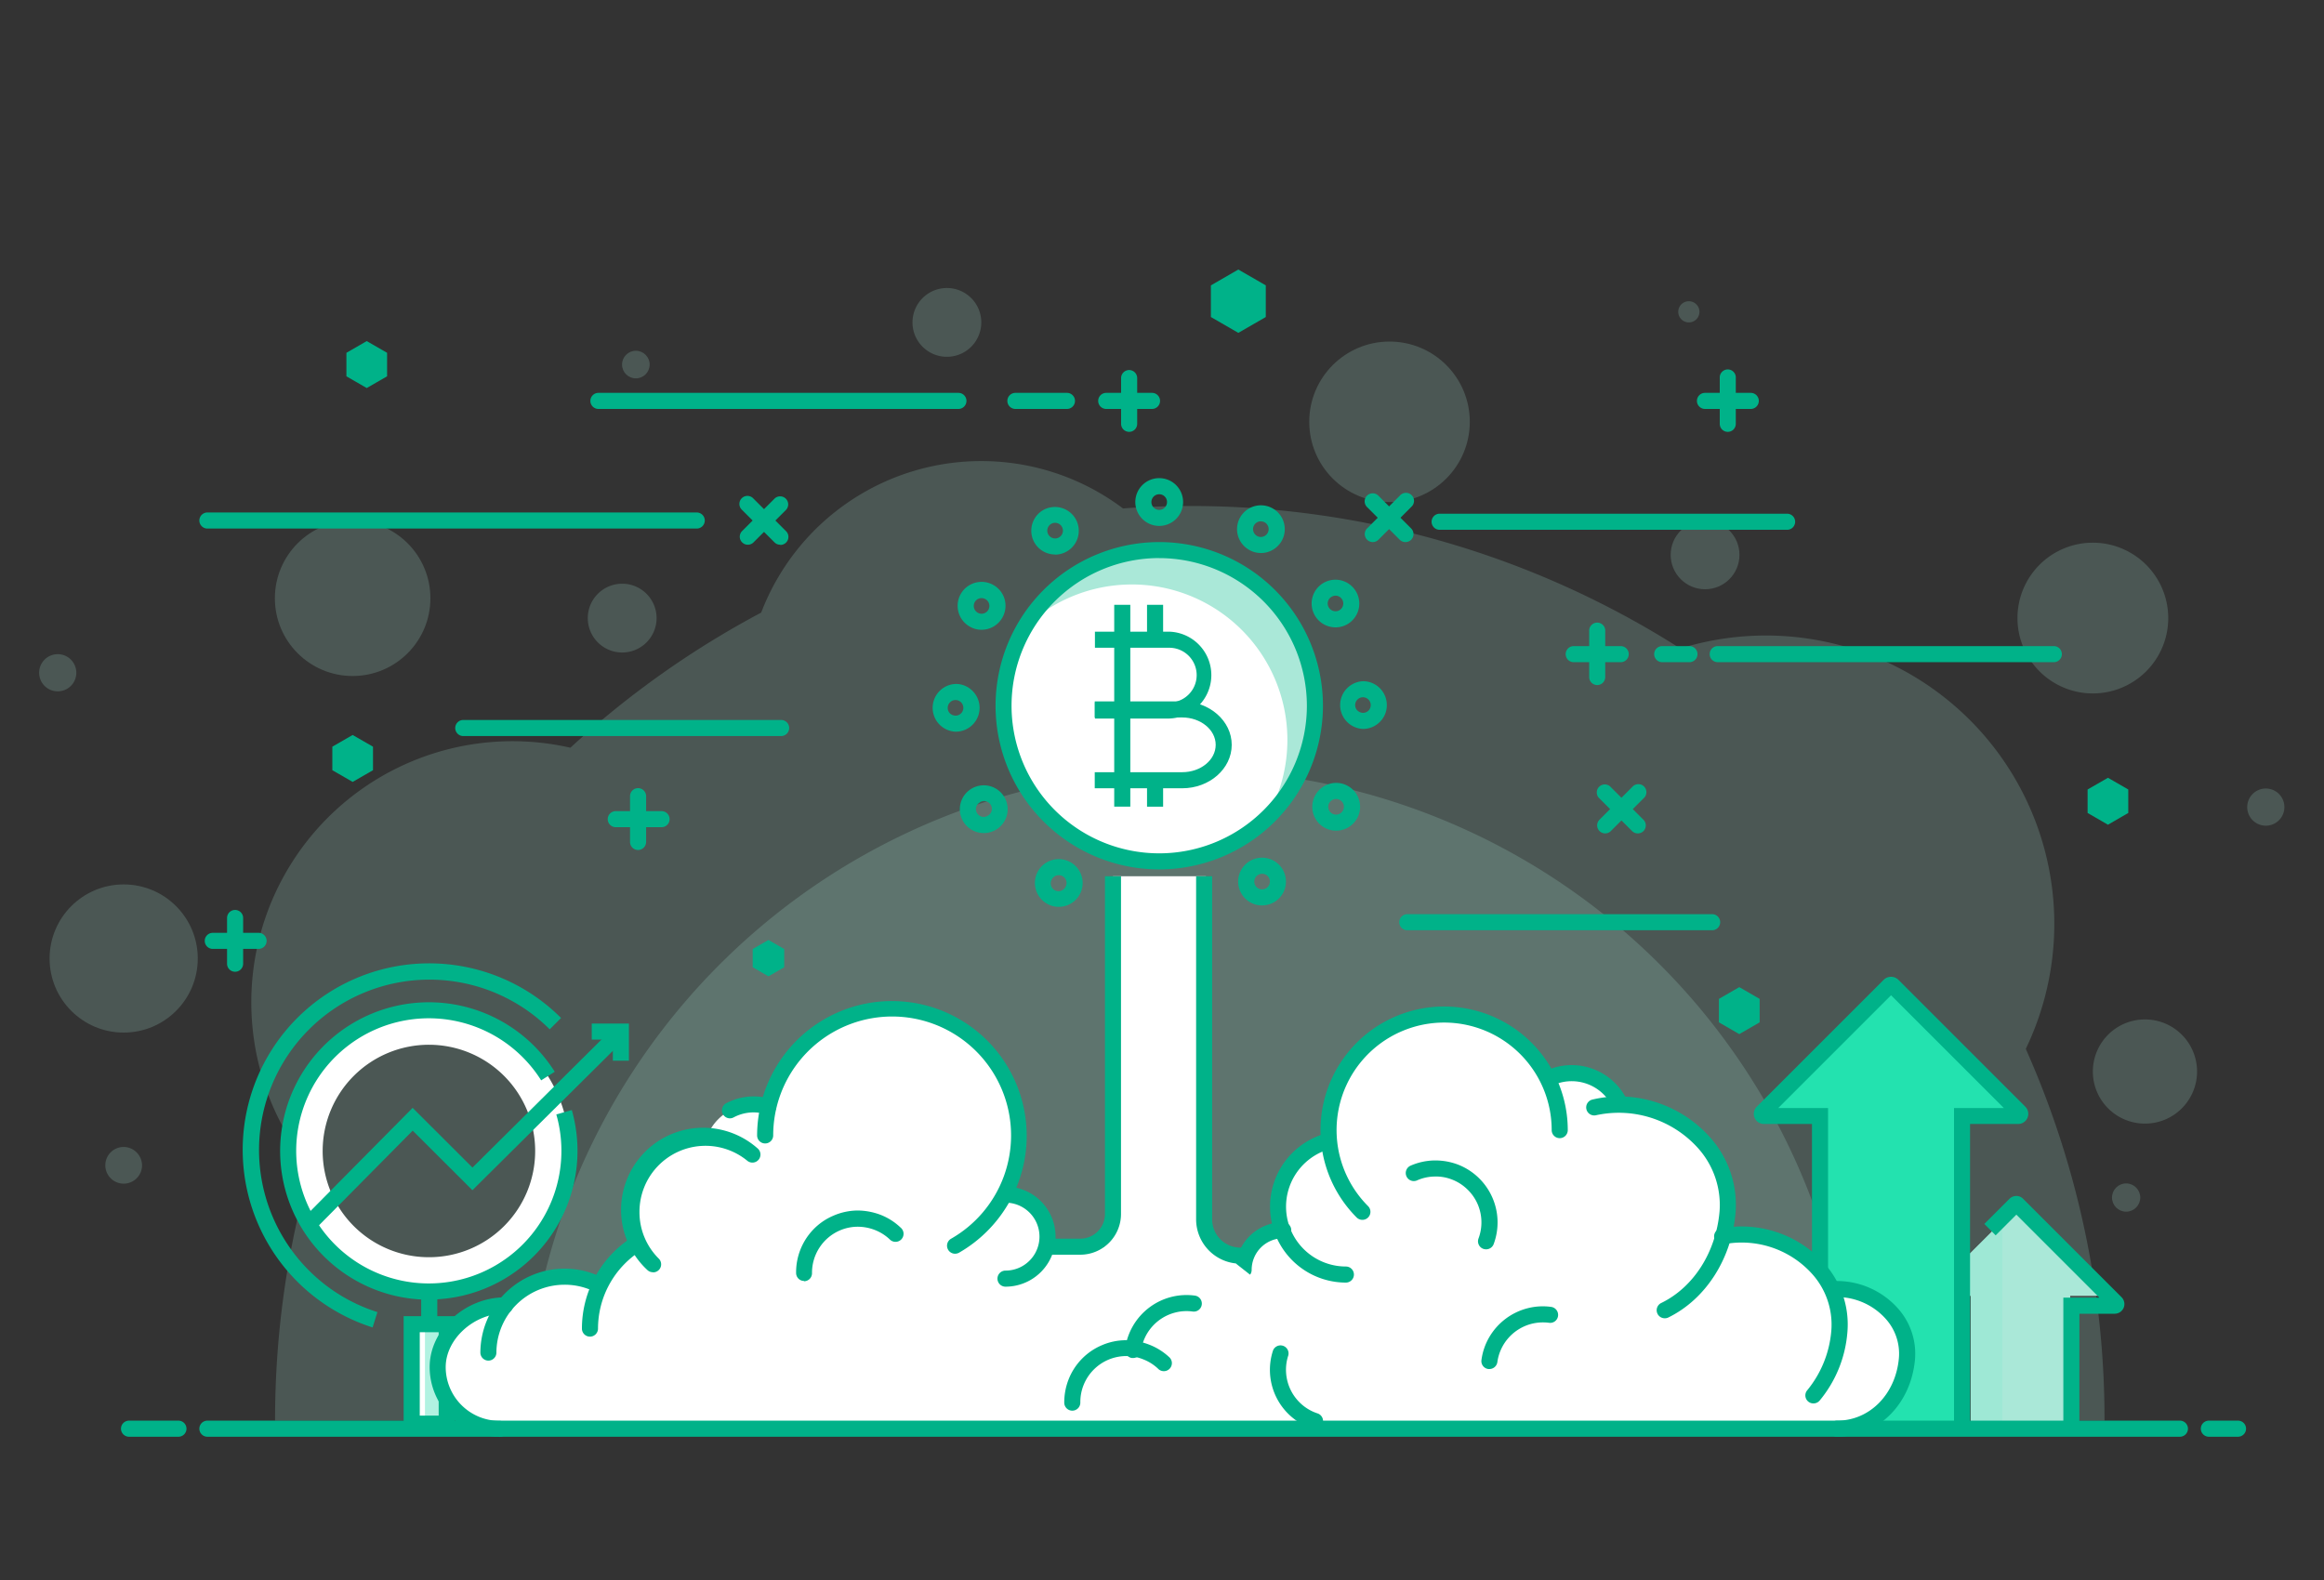 <svg id="Layer_1" data-name="Layer 1" xmlns="http://www.w3.org/2000/svg" viewBox="0 0 500 340"><rect x="0" y="0" width="500" height="340" fill="#333333" stroke="none"/><defs><style>.cls-1{opacity:0.2;}.cls-2{fill:#aae8d8;}.cls-3{fill:#9ee8d5;}.cls-4{fill:#23e2af;}.cls-5{fill:#00b289;}.cls-6{fill:#fff;}.cls-7{fill:#b1f2e1;}</style></defs><g class="cls-1"><path class="cls-2" d="M452.78,305.71a196,196,0,0,0-16.94-80,62.05,62.05,0,0,0-74.32-86.16A195.87,195.87,0,0,0,256,108.89q-7.26,0-14.39.52a50.69,50.69,0,0,0-77.84,22.41,197.28,197.28,0,0,0-41.05,29.08,56.19,56.19,0,0,0-55.92,90.41,196.9,196.9,0,0,0-7.62,54.4Z"/></g><g class="cls-1"><path class="cls-2" d="M398.94,305.71a143,143,0,0,0-285.94,0Z"/></g><g class="cls-1"><path class="cls-2" d="M472.69,230.58a11.21,11.21,0,1,1-11.21-11.21A11.21,11.21,0,0,1,472.69,230.58Z"/></g><g class="cls-1"><circle class="cls-2" cx="298.95" cy="90.77" r="17.27"/></g><g class="cls-1"><path class="cls-2" d="M141.26,133a7.4,7.4,0,1,1-7.4-7.39A7.4,7.4,0,0,1,141.26,133Z"/></g><g class="cls-1"><circle class="cls-2" cx="366.84" cy="119.4" r="7.4"/></g><g class="cls-1"><path class="cls-2" d="M211.12,69.38a7.4,7.4,0,1,1-7.39-7.4A7.39,7.39,0,0,1,211.12,69.38Z"/></g><g class="cls-1"><circle class="cls-2" cx="457.43" cy="257.7" r="3.04"/></g><g class="cls-1"><path class="cls-2" d="M365.63,67.1a2.28,2.28,0,1,1-2.28-2.28A2.29,2.29,0,0,1,365.63,67.1Z"/></g><g class="cls-1"><circle class="cls-2" cx="136.8" cy="78.45" r="2.97"/></g><g class="cls-1"><path class="cls-2" d="M16.42,144.71a4,4,0,1,1-4-3.94A4,4,0,0,1,16.42,144.71Z"/></g><g class="cls-1"><path class="cls-2" d="M491.48,173.62a4,4,0,1,1-4-3.94A4,4,0,0,1,491.48,173.62Z"/></g><g class="cls-1"><circle class="cls-2" cx="75.87" cy="128.74" r="16.73"/></g><g class="cls-1"><path class="cls-2" d="M30.56,250.76a3.95,3.95,0,1,1-3.95-3.95A4,4,0,0,1,30.56,250.76Z"/></g><g class="cls-1"><path class="cls-2" d="M466.49,133a16.22,16.22,0,1,1-16.22-16.22A16.23,16.23,0,0,1,466.49,133Z"/></g><g class="cls-1"><circle class="cls-2" cx="26.61" cy="206.26" r="15.94"/></g><path class="cls-2" d="M454.07,278.3l-19.13-19.13a.33.33,0,0,0-.27-.08.31.31,0,0,0-.26.08L415.27,278.3a.32.32,0,0,0,.23.54H424v28.6H445.4v-28.6h8.45A.32.32,0,0,0,454.07,278.3Z"/><path class="cls-3" d="M415.27,278.3a.32.32,0,0,0,.23.54H424v28.6h6.79v-44.6Z"/><path class="cls-4" d="M433.78,239.31l-26.56-26.56a.43.43,0,0,0-.37-.11.45.45,0,0,0-.38.11l-26.55,26.56a.44.44,0,0,0,.31.75H392v67.38h29.79V240.06h11.73A.44.44,0,0,0,433.78,239.31Z"/><path class="cls-5" d="M423.85,307.44H420.4v-69h10.72l-24.27-24.27-24.27,24.27H393.3v69h-3.46V241.87H379.5a2.18,2.18,0,0,1-1.54-3.72l27.34-27.34a2.26,2.26,0,0,1,3.1,0l27.34,27.34a2.18,2.18,0,0,1-1.55,3.72H423.85Z"/><path class="cls-5" d="M447.37,307.35h-3.45V279.24h7.75l-17.86-17.86-4.45,4.45-2.44-2.45,5.41-5.41a2.11,2.11,0,0,1,1.48-.61h0a2,2,0,0,1,1.47.62l21.17,21.17A2.08,2.08,0,0,1,455,282.7h-7.62Z"/><path class="cls-5" d="M345.4,179.34a1.73,1.73,0,0,1-1.22-3l7-7a1.73,1.73,0,1,1,2.44,2.44l-7,7A1.75,1.75,0,0,1,345.4,179.34Z"/><path class="cls-5" d="M352.36,179.34a1.73,1.73,0,0,1-1.22-.5l-7-7a1.73,1.73,0,1,1,2.44-2.44l7,7a1.73,1.73,0,0,1,0,2.45A1.75,1.75,0,0,1,352.36,179.34Z"/><path class="cls-5" d="M55.5,204.19H45.65a1.73,1.73,0,0,1,0-3.45H55.5a1.73,1.73,0,1,1,0,3.45Z"/><path class="cls-5" d="M50.58,209.11a1.72,1.72,0,0,1-1.73-1.72v-9.85a1.73,1.73,0,0,1,3.46,0v9.85A1.73,1.73,0,0,1,50.58,209.11Z"/><path class="cls-5" d="M376.67,88h-9.85a1.73,1.73,0,0,1,0-3.46h9.85a1.73,1.73,0,0,1,0,3.46Z"/><path class="cls-5" d="M371.75,92.93A1.72,1.72,0,0,1,370,91.21V81.36a1.73,1.73,0,1,1,3.45,0v9.85A1.72,1.72,0,0,1,371.75,92.93Z"/><path class="cls-5" d="M142.2,178h-9.85a1.73,1.73,0,0,1,0-3.45h9.85a1.73,1.73,0,1,1,0,3.45Z"/><path class="cls-5" d="M137.28,182.91a1.73,1.73,0,0,1-1.73-1.73v-9.85a1.73,1.73,0,1,1,3.46,0v9.85A1.74,1.74,0,0,1,137.28,182.91Z"/><path class="cls-5" d="M160.89,117.22a1.69,1.69,0,0,1-1.22-.51,1.71,1.71,0,0,1,0-2.44l7-7a1.73,1.73,0,0,1,2.44,2.45l-7,7A1.72,1.72,0,0,1,160.89,117.22Z"/><path class="cls-5" d="M167.85,117.22a1.72,1.72,0,0,1-1.22-.51l-7-7a1.73,1.73,0,1,1,2.44-2.45l7,7a1.73,1.73,0,0,1-1.22,3Z"/><polygon class="cls-5" points="449.14 169.89 453.52 167.37 457.89 169.89 457.89 174.94 453.52 177.47 449.14 174.94 449.14 169.89"/><polygon class="cls-5" points="71.5 160.68 75.87 158.16 80.25 160.68 80.25 165.74 75.87 168.26 71.5 165.74 71.5 160.68"/><polygon class="cls-5" points="74.53 75.92 78.9 73.4 83.28 75.92 83.28 80.98 78.9 83.5 74.53 80.98 74.53 75.92"/><polygon class="cls-5" points="369.82 214.95 374.2 212.42 378.58 214.95 378.58 220 374.2 222.53 369.82 220 369.82 214.95"/><polygon class="cls-5" points="260.52 61.41 266.42 58 272.33 61.41 272.33 68.22 266.42 71.63 260.52 68.22 260.52 61.41"/><path class="cls-5" d="M441.74,142.49H369.43a1.73,1.73,0,0,1,0-3.45h72.31a1.73,1.73,0,1,1,0,3.45Z"/><path class="cls-5" d="M368.36,200.18H302.78a1.73,1.73,0,0,1,0-3.46h65.58a1.73,1.73,0,0,1,0,3.46Z"/><path class="cls-5" d="M363.35,142.49h-5.6a1.73,1.73,0,1,1,0-3.45h5.6a1.73,1.73,0,1,1,0,3.45Z"/><path class="cls-5" d="M348.56,142.49h-9.85a1.73,1.73,0,1,1,0-3.45h9.85a1.73,1.73,0,1,1,0,3.45Z"/><path class="cls-5" d="M343.64,147.42a1.73,1.73,0,0,1-1.73-1.73v-9.85a1.73,1.73,0,1,1,3.45,0v9.85A1.73,1.73,0,0,1,343.64,147.42Z"/><path class="cls-5" d="M247.86,88H238a1.73,1.73,0,1,1,0-3.46h9.85a1.73,1.73,0,0,1,0,3.46Z"/><path class="cls-5" d="M242.93,92.93a1.73,1.73,0,0,1-1.73-1.72V81.36a1.73,1.73,0,1,1,3.46,0v9.85A1.72,1.72,0,0,1,242.93,92.93Z"/><path class="cls-5" d="M302.37,116.65a1.75,1.75,0,0,1-1.22-.5l-7-7a1.73,1.73,0,1,1,2.45-2.44l7,7a1.73,1.73,0,0,1,0,2.45A1.75,1.75,0,0,1,302.37,116.65Z"/><path class="cls-5" d="M295.41,116.65a1.73,1.73,0,0,1-1.23-3l7-7a1.73,1.73,0,1,1,2.44,2.44l-7,7A1.75,1.75,0,0,1,295.41,116.65Z"/><path class="cls-5" d="M149.9,113.74H44.62a1.73,1.73,0,1,1,0-3.46H149.9a1.73,1.73,0,0,1,0,3.46Z"/><path class="cls-5" d="M168.06,158.39H99.67a1.73,1.73,0,0,1,0-3.46h68.39a1.73,1.73,0,1,1,0,3.46Z"/><path class="cls-5" d="M206.2,88H128.75a1.73,1.73,0,0,1,0-3.46H206.2a1.73,1.73,0,1,1,0,3.46Z"/><path class="cls-5" d="M384.36,114H309.6a1.73,1.73,0,0,1,0-3.45h74.76a1.73,1.73,0,1,1,0,3.45Z"/><path class="cls-5" d="M229.55,88H218.46a1.73,1.73,0,0,1,0-3.46h11.09a1.73,1.73,0,0,1,0,3.46Z"/><polygon class="cls-5" points="161.94 204.22 165.33 202.27 168.72 204.22 168.72 208.14 165.33 210.1 161.94 208.14 161.94 204.22"/><circle class="cls-6" cx="249.4" cy="151.87" r="33.49" transform="translate(43.99 359.41) rotate(-76.63)"/><path class="cls-2" d="M249.4,118.38a33.44,33.44,0,0,0-28.83,16.5,33.46,33.46,0,0,1,51.75,41.38,33.46,33.46,0,0,0-22.92-57.88Z"/><path class="cls-5" d="M251.57,154.62h-16v-3.45h16a5.89,5.89,0,0,0,0-11.78h-16v-3.46h16a9.35,9.35,0,0,1,0,18.69Z"/><path class="cls-5" d="M254.34,169.63H235.53v-3.46h18.81c4,0,7.21-2.64,7.21-5.89s-3.24-5.89-7.21-5.89H235.53v-3.45h18.81c5.88,0,10.66,4.19,10.66,9.34S260.22,169.63,254.34,169.63Z"/><rect class="cls-5" x="239.72" y="130.15" width="3.46" height="43.43"/><rect class="cls-5" x="246.78" y="130.15" width="3.46" height="7.5"/><rect class="cls-5" x="246.78" y="167.9" width="3.46" height="5.69"/><path class="cls-5" d="M249.41,187.09a35.22,35.22,0,1,1,35.22-35.22A35.26,35.26,0,0,1,249.41,187.09Zm0-67a31.77,31.77,0,1,0,31.76,31.77A31.8,31.8,0,0,0,249.41,120.1Z"/><path class="cls-5" d="M249.4,113.17a5.14,5.14,0,1,1,5.14-5.14A5.14,5.14,0,0,1,249.4,113.17Zm0-6.81a1.68,1.68,0,1,0,1.68,1.67A1.67,1.67,0,0,0,249.4,106.36Z"/><path class="cls-5" d="M271.27,119a5,5,0,0,1-2.55-.69,5.12,5.12,0,0,1-1.89-7,5.13,5.13,0,1,1,8.9,5.12h0a5.17,5.17,0,0,1-4.46,2.58Zm0-6.82a1.7,1.7,0,0,0-1.46.85,1.65,1.65,0,0,0-.16,1.27,1.67,1.67,0,0,0,3.07.4h0a1.68,1.68,0,0,0-.61-2.29A1.71,1.71,0,0,0,271.28,112.2Z"/><path class="cls-5" d="M287.33,135a5.14,5.14,0,0,1-4.45-2.56,5.13,5.13,0,0,1,1.86-7,5.13,5.13,0,1,1,5.15,8.88A5.05,5.05,0,0,1,287.33,135Zm0-6.81a1.59,1.59,0,0,0-.84.23,1.62,1.62,0,0,0-.78,1,1.64,1.64,0,0,0,.17,1.28,1.68,1.68,0,0,0,2.29.61h0a1.68,1.68,0,0,0-.84-3.13Z"/><path class="cls-5" d="M293.24,156.86a5.14,5.14,0,0,1,0-10.27h0a5.12,5.12,0,0,1,5.13,5.11,5.05,5.05,0,0,1-1.49,3.64,5.12,5.12,0,0,1-3.62,1.52Zm0-6.82h0a1.69,1.69,0,0,0-1.68,1.69,1.63,1.63,0,0,0,.5,1.18,1.84,1.84,0,0,0,1.18.49,1.71,1.71,0,0,0,1.19-.49,1.69,1.69,0,0,0-1.19-2.87Z"/><path class="cls-5" d="M287.46,178.75a5.13,5.13,0,0,1-4.45-7.68,5.14,5.14,0,1,1,4.45,7.68Zm0-6.81a1.68,1.68,0,1,0,1.45,2.51,1.67,1.67,0,0,0-1.45-2.51Z"/><path class="cls-5" d="M271.54,194.84a5.26,5.26,0,0,1-1.3-.16A5.14,5.14,0,1,1,276.5,191a5.12,5.12,0,0,1-5,3.83Zm0-6.81a1.75,1.75,0,0,0-.85.23,1.68,1.68,0,0,0-.6,2.3,1.68,1.68,0,0,0,3.07-.43,1.67,1.67,0,0,0-1.62-2.1Z"/><path class="cls-5" d="M227.78,195.14a5,5,0,0,1-2.52-.67,5.14,5.14,0,0,1-1.94-7h0a5.14,5.14,0,0,1,9.42,1.17,5.13,5.13,0,0,1-5,6.5Zm0-6.81a1.74,1.74,0,0,0-.45.06,1.67,1.67,0,0,0-1,.79h0a1.68,1.68,0,1,0,2.92,1.65,1.67,1.67,0,0,0-.63-2.28A1.64,1.64,0,0,0,227.79,188.33Z"/><path class="cls-5" d="M211.65,179.27a5.13,5.13,0,0,1-1.29-.17,5.13,5.13,0,0,1-1.33-9.39h0a5.14,5.14,0,1,1,2.62,9.56Zm-.86-6.58a1.62,1.62,0,0,0-.77,1,1.65,1.65,0,0,0,.18,1.27,1.7,1.7,0,0,0,1,.78,1.66,1.66,0,0,0,1.27-.18,1.68,1.68,0,1,0-1.7-2.89Z"/><path class="cls-5" d="M205.57,157.45a5.14,5.14,0,0,1,0-10.27,5,5,0,0,1,3.64,1.47,5.13,5.13,0,0,1-3.54,8.8Zm0-6.81h0a1.65,1.65,0,0,0-1.18.5,1.68,1.68,0,0,0,0,2.38,1.88,1.88,0,0,0,1.19.48,1.68,1.68,0,0,0,0-3.36Z"/><path class="cls-5" d="M211.19,135.52a5,5,0,0,1-2.51-.66,5.13,5.13,0,1,1,5-9h0a5.13,5.13,0,0,1,2,7A5.15,5.15,0,0,1,211.19,135.52Zm0-6.81a1.67,1.67,0,0,0-1.47.85,1.68,1.68,0,1,0,3.08.37,1.67,1.67,0,0,0-.79-1h0A1.72,1.72,0,0,0,211.2,128.71Z"/><path class="cls-5" d="M227,119.32a5.13,5.13,0,0,1-4.42-2.52,5.14,5.14,0,0,1,1.79-7,5.14,5.14,0,0,1,7,1.79,5.13,5.13,0,0,1-4.41,7.76Zm0-6.82a1.63,1.63,0,0,0-.85.24,1.68,1.68,0,1,0,1.27-.18A1.52,1.52,0,0,0,227,112.5Z"/><path class="cls-6" d="M92.28,217.43a30.26,30.26,0,1,0,30.26,30.26A30.26,30.26,0,0,0,92.28,217.43Zm0,53.11a22.86,22.86,0,1,1,22.86-22.85A22.85,22.85,0,0,1,92.28,270.54Z"/><rect class="cls-7" x="88.58" y="284.96" width="7.52" height="21.4"/><rect class="cls-6" x="88.58" y="284.96" width="2.85" height="21.4"/><path class="cls-5" d="M97.84,308.09h-11V283.23h11Zm-7.53-3.46h4.07V286.68H90.31Z"/><rect class="cls-5" x="90.62" y="277.69" width="3.46" height="5.95"/><path class="cls-5" d="M92.28,279.68a32,32,0,1,1,27.07-49.05l-2.92,1.85a28.68,28.68,0,0,0-4-5,28.53,28.53,0,1,0,7.26,12.34l3.33-.95a32,32,0,0,1-30.77,40.78Z"/><polygon class="cls-5" points="67.08 265.24 64.62 262.8 88.78 238.4 101.65 251.25 130.85 222.27 133.28 224.72 101.64 256.12 88.79 243.3 67.08 265.24"/><polygon class="cls-5" points="135.31 228.25 131.85 228.25 131.85 223.71 127.31 223.71 127.31 220.26 135.31 220.26 135.31 228.25"/><path class="cls-5" d="M80.16,285.65a40.12,40.12,0,1,1,40.55-66.59l-2.44,2.44a36.66,36.66,0,0,0-51.84,51.85,36.31,36.31,0,0,0,14.77,9Z"/><path class="cls-6" d="M394.93,307.44H110c-11.41,0,4.6-5.63,4.6-15.47h0c0-9.84,17.78-20.32,29.2-20.32H376.72c11.42,0,20.76,8.05,20.76,17.89h0C397.48,299.38,400.1,307.44,394.93,307.44Z"/><path class="cls-6" d="M219.26,244.33A27.32,27.32,0,1,1,191.94,217,27.32,27.32,0,0,1,219.26,244.33Z"/><path class="cls-6" d="M173,248.47a10.81,10.81,0,1,1-10.81-10.81A10.81,10.81,0,0,1,173,248.47Z"/><path class="cls-6" d="M167.67,260.77a15.94,15.94,0,1,1-15.94-15.93A15.94,15.94,0,0,1,167.67,260.77Z"/><path class="cls-6" d="M137.83,291.06a16.38,16.38,0,1,1-16.38-16.38A16.38,16.38,0,0,1,137.83,291.06Z"/><path class="cls-6" d="M120.72,294.15a13.29,13.29,0,1,1-13.29-13.29A13.29,13.29,0,0,1,120.72,294.15Z"/><path class="cls-6" d="M170,285.9a21.54,21.54,0,1,1-21.54-21.54A21.55,21.55,0,0,1,170,285.9Z"/><path class="cls-5" d="M126.93,287.63a1.73,1.73,0,0,1-1.73-1.73,23.3,23.3,0,0,1,9.91-19.06,1.73,1.73,0,1,1,2,2.83,19.85,19.85,0,0,0-8.45,16.23A1.73,1.73,0,0,1,126.93,287.63Z"/><path class="cls-6" d="M225.37,266.11a9,9,0,1,1-9-9A9,9,0,0,1,225.37,266.11Z"/><circle class="cls-6" cx="310.7" cy="243.19" r="24.87"/><path class="cls-6" d="M339.91,257.07c-.8,8.81-7.12,15.91-15.91,15.91a15.91,15.91,0,0,1,0-31.82C332.79,241.16,340.7,248.32,339.91,257.07Z"/><path class="cls-6" d="M324,268.06c-.79,8.81-7.12,15.91-15.91,15.91a15.91,15.91,0,0,1,0-31.82C316.85,252.15,324.76,259.31,324,268.06Z"/><path class="cls-6" d="M214.53,268.27c-1.52,8.81-13.59,15.91-30.34,15.91s-30.35-7.13-30.35-15.91,13.59-15.92,30.35-15.92S216,259.51,214.53,268.27Z"/><path class="cls-6" d="M371.67,260.92c-1.17,12.88-10.42,23.26-23.26,23.26a23.26,23.26,0,1,1,0-46.52C361.25,237.66,372.82,248.12,371.67,260.92Z"/><path class="cls-6" d="M395.68,286.53c-1.05,11.58-9.37,20.91-20.92,20.91a20.92,20.92,0,0,1,0-41.83C386.31,265.61,396.72,275,395.68,286.53Z"/><path class="cls-6" d="M410.27,292.41c-.76,8.32-6.73,15-15,15a15,15,0,0,1,0-30.06C403.54,277.38,411,284.15,410.27,292.41Z"/><path class="cls-6" d="M365.32,285c-1.12,12.42-10.05,22.44-22.44,22.44a22.44,22.44,0,0,1,0-44.88C355.27,262.56,366.44,272.65,365.32,285Z"/><path class="cls-6" d="M304.16,259.67a14.61,14.61,0,1,1-14.6-14.61A14.6,14.6,0,0,1,304.16,259.67Z"/><path class="cls-6" d="M285.32,272.47A8.52,8.52,0,1,1,276.8,264,8.53,8.53,0,0,1,285.32,272.47Z"/><path class="cls-5" d="M267.56,275a1.73,1.73,0,0,1-1.73-1.73A10.26,10.26,0,0,1,276.08,263a1.73,1.73,0,0,1,0,3.46,6.8,6.8,0,0,0-6.79,6.79A1.73,1.73,0,0,1,267.56,275Z"/><path class="cls-6" d="M250.31,277.91c0,5.44-7.61,9.85-17,9.85s-17-4.41-17-9.85,7.6-9.85,17-9.85S250.31,272.47,250.31,277.91Z"/><path class="cls-6" d="M348.88,238.38c0,6.31-10.72,23.17-10.72,15.42,0-6.31-11.45-5.12-11.45-11.44a11.45,11.45,0,0,1,11.45-11.44C344.47,230.92,348.88,232.06,348.88,238.38Z"/><path class="cls-5" d="M348.59,239.38a1.73,1.73,0,0,1-1.58-1,9.73,9.73,0,0,0-8.85-5.72,9.62,9.62,0,0,0-3.89.81,1.73,1.73,0,0,1-1.38-3.17,13,13,0,0,1,5.27-1.1,13.21,13.21,0,0,1,12,7.75,1.73,1.73,0,0,1-.86,2.29A1.81,1.81,0,0,1,348.59,239.38Z"/><path class="cls-5" d="M293.11,262.5a1.75,1.75,0,0,1-1.22-.5,26.6,26.6,0,1,1,45.41-18.81,1.73,1.73,0,1,1-3.46,0,23.14,23.14,0,1,0-39.5,16.36,1.73,1.73,0,0,1-1.23,2.95Z"/><path class="cls-5" d="M289.56,276a16.34,16.34,0,0,1-4.18-32.13,1.75,1.75,0,0,1,2.12,1.23,1.73,1.73,0,0,1-1.23,2.11,12.88,12.88,0,0,0,3.29,25.33,1.73,1.73,0,0,1,0,3.46Z"/><path class="cls-5" d="M205.47,269.79a1.73,1.73,0,0,1-.85-3.23,25.59,25.59,0,1,0-38.27-22.23,1.73,1.73,0,1,1-3.46,0,29,29,0,1,1,43.44,25.24A1.78,1.78,0,0,1,205.47,269.79Z"/><path class="cls-5" d="M157.05,240.66a1.73,1.73,0,0,1-.82-3.25,12.7,12.7,0,0,1,9.61-.93,1.73,1.73,0,0,1-1,3.31,9.11,9.11,0,0,0-7,.66A1.72,1.72,0,0,1,157.05,240.66Z"/><path class="cls-5" d="M216.33,276.88a1.73,1.73,0,1,1,0-3.46,7.31,7.31,0,0,0,0-14.62,1.73,1.73,0,0,1,0-3.46,10.77,10.77,0,0,1,0,21.54Z"/><path class="cls-6" d="M285.21,287.09H220.82l18.64-21V188.56h20l-.86,70.8a13.71,13.71,0,0,0,5.23,10.92Z"/><path class="cls-5" d="M268.86,271.93h-2.07a9.55,9.55,0,0,1-9.45-9.52V188.56h3.45v73.85a6.09,6.09,0,0,0,6,6.07h2.06Z"/><path class="cls-5" d="M232.42,270h-7.07v-3.45h7.07a5.31,5.31,0,0,0,5.31-5.31V188.56h3.45v72.67A8.77,8.77,0,0,1,232.42,270Z"/><path class="cls-5" d="M230.7,303.56a1.73,1.73,0,0,1-1.73-1.71,13.52,13.52,0,0,1,.93-5,13.22,13.22,0,0,1,7.09-7.34,13.15,13.15,0,0,1,5.17-1.11,14,14,0,0,1,5,.92A13.38,13.38,0,0,1,251.5,292a1.73,1.73,0,1,1-2.38,2.5,9.84,9.84,0,0,0-3.2-2,9.59,9.59,0,0,0-3.72-.69,9.9,9.9,0,0,0-9.77,10,1.73,1.73,0,0,1-1.71,1.75Z"/><path class="cls-5" d="M173,275.65a1.72,1.72,0,0,1-1.72-1.71,13.29,13.29,0,0,1,3.67-9.33,13,13,0,0,1,4.34-3,13.24,13.24,0,0,1,5.17-1.12,14.15,14.15,0,0,1,5,.93,13.21,13.21,0,0,1,4.31,2.75,1.73,1.73,0,1,1-2.38,2.5,9.91,9.91,0,0,0-3.19-2,10.19,10.19,0,0,0-3.73-.69,9.76,9.76,0,0,0-3.83.82,9.92,9.92,0,0,0-5.94,9.17,1.72,1.72,0,0,1-1.71,1.74Z"/><path class="cls-5" d="M319.71,268.84a1.87,1.87,0,0,1-.61-.11,1.73,1.73,0,0,1-1-2.23,9.89,9.89,0,0,0-.21-7.43,9.84,9.84,0,0,0-2.27-3.2,9.7,9.7,0,0,0-3.32-2.08,9.37,9.37,0,0,0-3.74-.61,9.55,9.55,0,0,0-3.69.83,1.73,1.73,0,1,1-1.39-3.17,13.29,13.29,0,0,1,5-1.12,13.81,13.81,0,0,1,5.05.83,13.36,13.36,0,0,1,7.83,17.16A1.73,1.73,0,0,1,319.71,268.84Z"/><path class="cls-5" d="M243.78,292.23h-.23a1.73,1.73,0,0,1-1.48-2,13.37,13.37,0,0,1,5.28-8.93,13.31,13.31,0,0,1,9.72-2.5,1.73,1.73,0,0,1-.46,3.43,9.63,9.63,0,0,0-3.78.22,9.89,9.89,0,0,0-7.34,8.24A1.72,1.72,0,0,1,243.78,292.23Z"/><path class="cls-5" d="M320.44,294.6a.9.9,0,0,1-.23,0,1.71,1.71,0,0,1-1.48-1.94,13.19,13.19,0,0,1,1.73-5,13.39,13.39,0,0,1,8.16-6.13,13.11,13.11,0,0,1,5.1-.3,1.74,1.74,0,0,1,1.49,1.94,1.71,1.71,0,0,1-1.95,1.48,10.05,10.05,0,0,0-3.78.23,9.9,9.9,0,0,0-7.33,8.24A1.73,1.73,0,0,1,320.44,294.6Z"/><path class="cls-5" d="M282.93,307.52a2,2,0,0,1-.54-.08,13.33,13.33,0,0,1-8.5-16.84,1.73,1.73,0,0,1,3.28,1.08,9.76,9.76,0,0,0-.47,3.76,9.9,9.9,0,0,0,3.36,6.77,9.74,9.74,0,0,0,3.41,1.94,1.73,1.73,0,0,1-.54,3.37Z"/><path class="cls-5" d="M140.46,273.77a1.72,1.72,0,0,1-1.22-.51A17.66,17.66,0,0,1,163,247.13a1.73,1.73,0,0,1-2.2,2.67,14.2,14.2,0,0,0-23.22,11,14.08,14.08,0,0,0,4.16,10.05,1.73,1.73,0,0,1-1.23,2.95Z"/><path class="cls-5" d="M358.16,283.68a1.73,1.73,0,0,1-.77-3.28c7-3.4,11.77-10.93,12.56-19.64a18.32,18.32,0,0,0-5-14.1A22.92,22.92,0,0,0,343.32,240a1.73,1.73,0,0,1-.81-3.36,24.74,24.74,0,0,1,5.9-.7,26.3,26.3,0,0,1,19.13,8.4,21.74,21.74,0,0,1,5.85,16.74c-.9,9.91-6.45,18.51-14.47,22.44A1.75,1.75,0,0,1,358.16,283.68Z"/><path class="cls-5" d="M105.07,292.79a1.73,1.73,0,0,1-1.72-1.73A18.13,18.13,0,0,1,121.45,273a17.87,17.87,0,0,1,8.07,1.9,1.73,1.73,0,1,1-1.54,3.09,14.41,14.41,0,0,0-6.53-1.53,14.66,14.66,0,0,0-14.65,14.65A1.73,1.73,0,0,1,105.07,292.79Z"/><path class="cls-5" d="M107.44,309.17a15,15,0,0,1-15-15c0-8,7.58-15,16.23-15a1.73,1.73,0,0,1,0,3.46c-6.69,0-12.78,5.51-12.78,11.56a11.58,11.58,0,0,0,11.57,11.56,1.73,1.73,0,0,1,0,3.46Z"/><path class="cls-5" d="M390.15,302a1.72,1.72,0,0,1-1.32-2.84A23.18,23.18,0,0,0,394,286.37a16.31,16.31,0,0,0-4.41-12.54,20.38,20.38,0,0,0-18.72-6.08,1.73,1.73,0,0,1-.71-3.39,23.91,23.91,0,0,1,22,7.14,19.68,19.68,0,0,1,5.3,15.18,26.26,26.26,0,0,1-5.93,14.66A1.73,1.73,0,0,1,390.15,302Z"/><path class="cls-5" d="M395.24,309.17a1.73,1.73,0,0,1,0-3.46c7,0,12.6-5.66,13.3-13.45a11.2,11.2,0,0,0-3-8.64,14.1,14.1,0,0,0-10.26-4.51,1.73,1.73,0,1,1,0-3.45,17.6,17.6,0,0,1,12.81,5.63A14.63,14.63,0,0,1,412,292.57C411.12,302.19,404.08,309.17,395.24,309.17Z"/><path class="cls-5" d="M469,309.17H44.62a1.73,1.73,0,1,1,0-3.46H469a1.73,1.73,0,0,1,0,3.46Z"/><path class="cls-5" d="M481.5,309.17h-6.27a1.73,1.73,0,0,1,0-3.46h6.27a1.73,1.73,0,0,1,0,3.46Z"/><path class="cls-5" d="M38.39,309.17H27.76a1.73,1.73,0,0,1,0-3.46H38.39a1.73,1.73,0,0,1,0,3.46Z"/></svg>